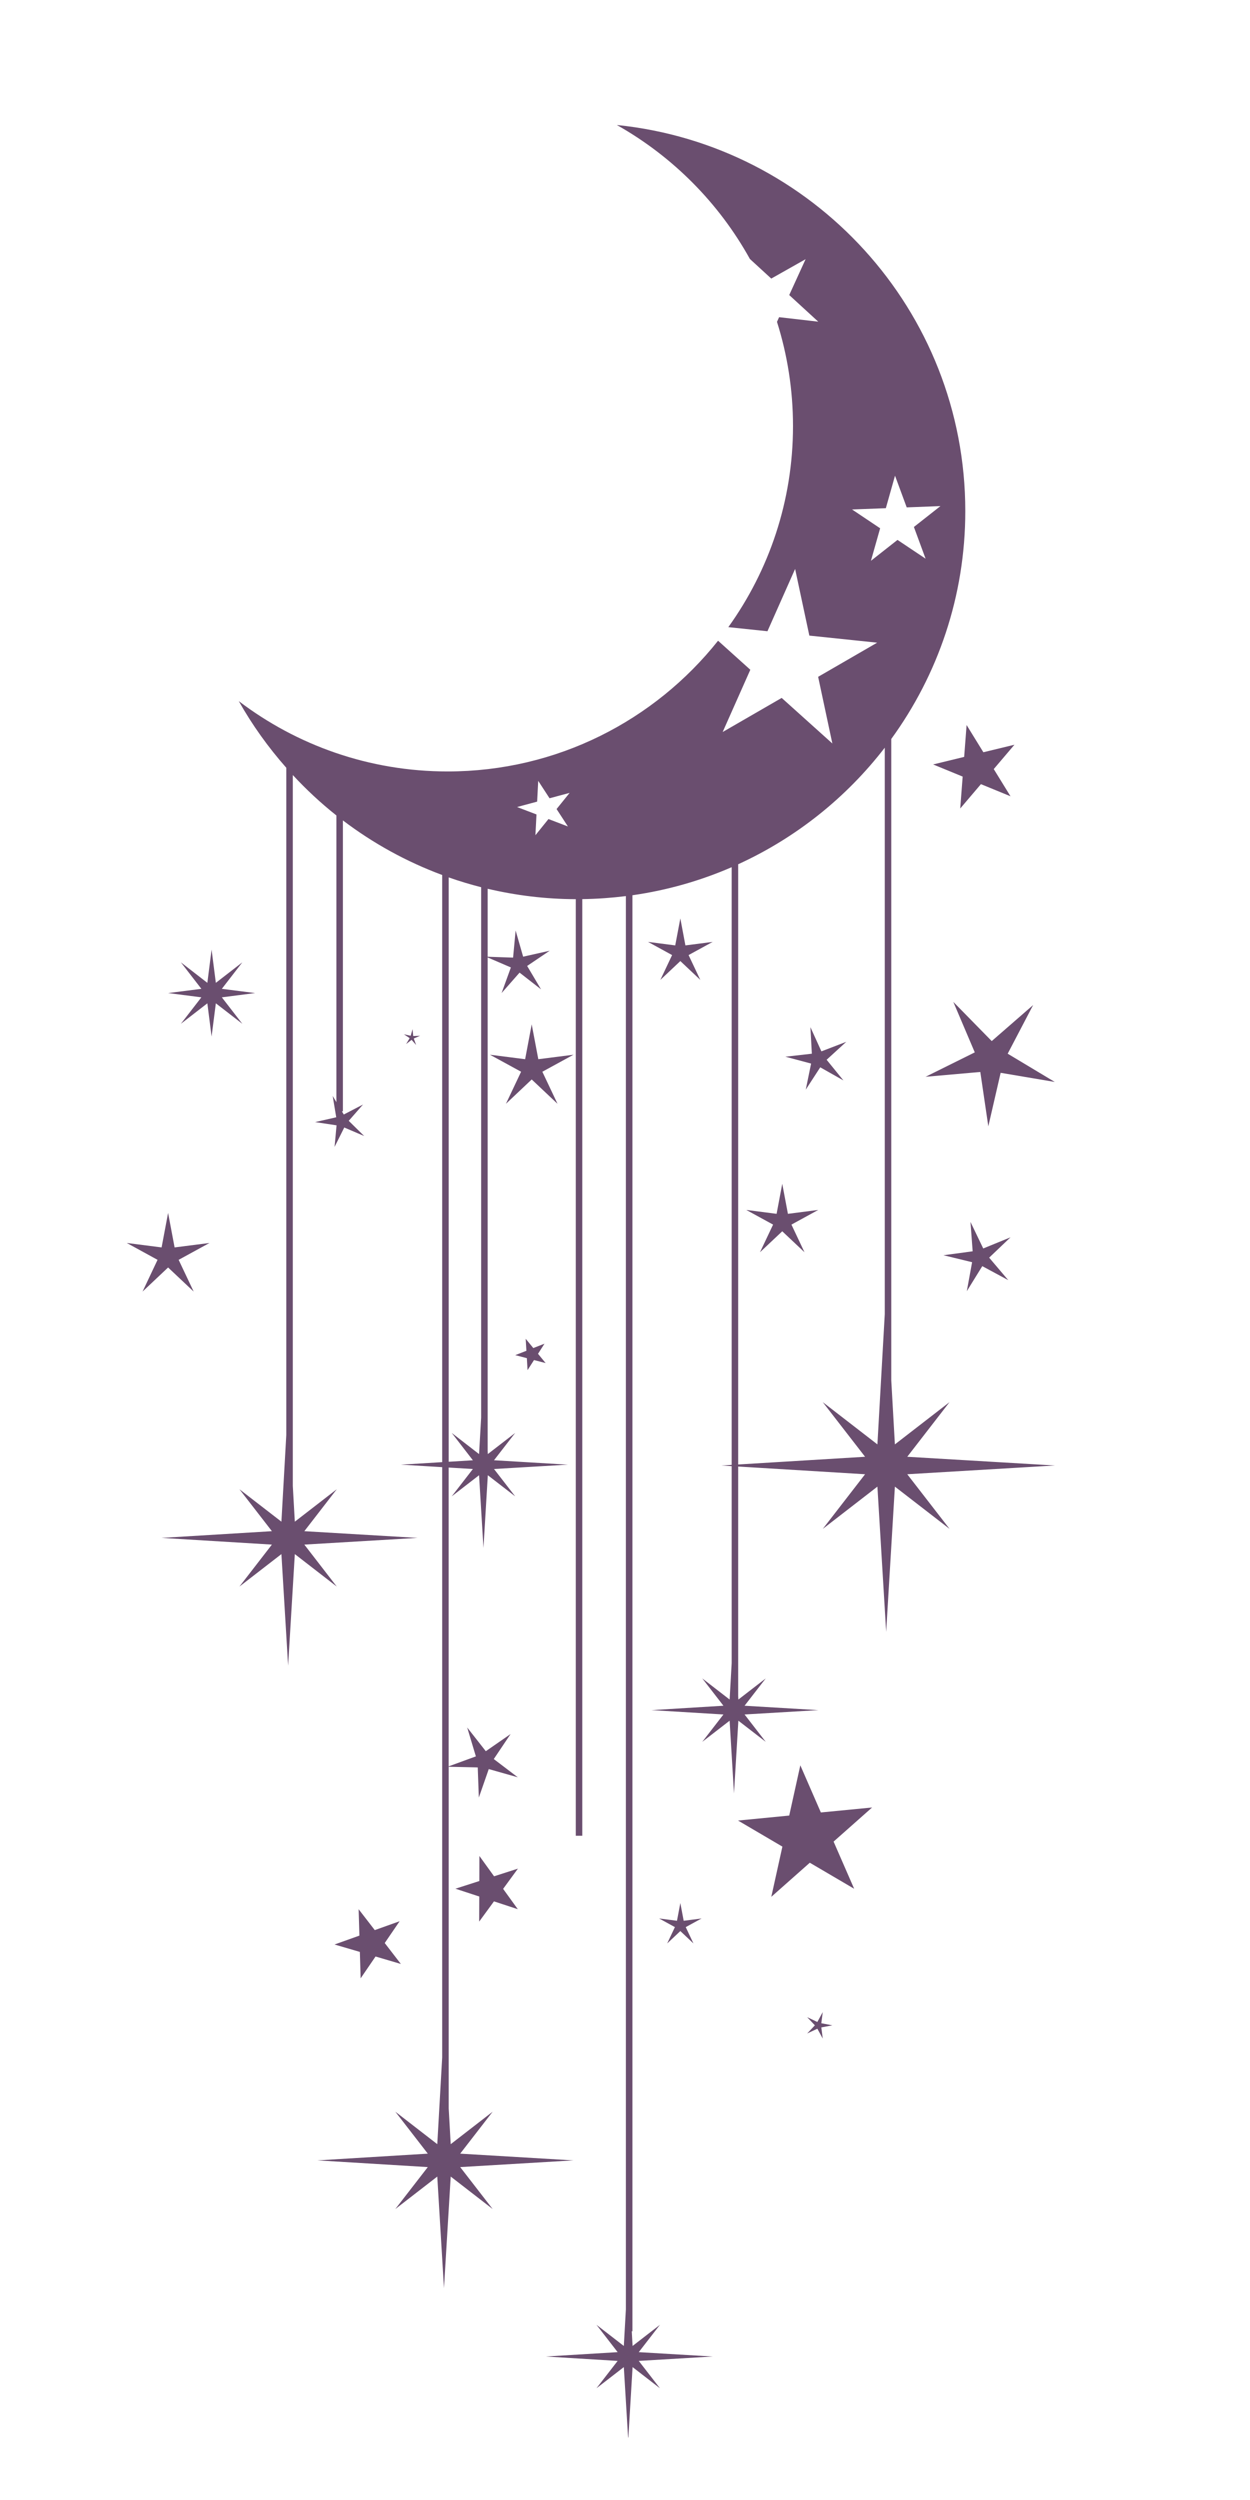 <svg xmlns="http://www.w3.org/2000/svg" xmlns:xlink="http://www.w3.org/1999/xlink" width="200" zoomAndPan="magnify" viewBox="0 0 150 300" height="400" preserveAspectRatio="xMidYMid meet" version="1.0"><defs><clipPath id="61d1435a7b"><path d="M 111 120 L 126.75 120 L 126.75 136 L 111 136 Z M 111 120 " clip-rule="nonzero"/></clipPath><clipPath id="61126044ab"><path d="M 19 15 L 126.75 15 L 126.75 292.5 L 19 292.5 Z M 19 15 " clip-rule="nonzero"/></clipPath></defs><path fill="#6a4e6f" d="M 98.559 242.789 L 98.73 241.449 L 98.082 242.637 L 96.859 242.059 L 97.785 243.039 L 96.859 244.02 L 98.082 243.445 L 98.73 244.629 L 98.559 243.289 L 99.883 243.039 Z M 98.559 242.789 " fill-opacity="1" fill-rule="nonzero"/><path fill="#6a4e6f" d="M 49.586 124.324 L 49.508 123.496 L 49.281 124.293 L 48.469 124.113 L 49.16 124.578 L 48.734 125.289 L 49.391 124.781 L 49.938 125.402 L 49.652 124.621 L 50.414 124.293 Z M 49.586 124.324 " fill-opacity="1" fill-rule="nonzero"/><g clip-path="url(#61d1435a7b)"><path fill="#6a4e6f" d="M 119.008 124.93 L 114.395 120.223 L 116.973 126.285 L 111.07 129.215 L 117.637 128.637 L 118.598 135.16 L 120.078 128.738 L 126.574 129.836 L 120.922 126.445 L 123.977 120.605 Z M 119.008 124.93 " fill-opacity="1" fill-rule="nonzero"/></g><path fill="#6a4e6f" d="M 117.988 149.816 L 116.457 146.629 L 116.719 150.156 L 113.215 150.629 L 116.652 151.465 L 116.016 154.945 L 117.875 151.938 L 120.988 153.617 L 118.699 150.918 L 121.262 148.477 Z M 117.988 149.816 " fill-opacity="1" fill-rule="nonzero"/><path fill="#6a4e6f" d="M 98.57 126.164 L 97.25 123.258 L 97.422 126.445 L 94.246 126.805 L 97.332 127.629 L 96.691 130.758 L 98.43 128.078 L 101.211 129.652 L 99.195 127.172 L 101.555 125.016 Z M 98.57 126.164 " fill-opacity="1" fill-rule="nonzero"/><path fill="#6a4e6f" d="M 94.551 145.66 L 93.871 142.055 L 93.191 145.66 L 89.551 145.191 L 92.77 146.953 L 91.199 150.27 L 93.871 147.754 L 96.539 150.27 L 94.973 146.953 L 98.191 145.191 Z M 94.551 145.66 " fill-opacity="1" fill-rule="nonzero"/><path fill="#6a4e6f" d="M 82.25 113.449 L 81.641 110.211 L 81.027 113.449 L 77.762 113.027 L 80.652 114.609 L 79.242 117.59 L 81.641 115.328 L 84.039 117.59 L 82.629 114.609 L 85.52 113.027 Z M 82.25 113.449 " fill-opacity="1" fill-rule="nonzero"/><path fill="#6a4e6f" d="M 64.598 127.105 L 63.805 122.922 L 63.016 127.105 L 58.793 126.566 L 62.531 128.609 L 60.711 132.457 L 63.805 129.535 L 66.902 132.457 L 65.082 128.609 L 68.82 126.566 Z M 64.598 127.105 " fill-opacity="1" fill-rule="nonzero"/><path fill="#6a4e6f" d="M 111.973 91.734 L 115.52 93.191 L 115.227 97.02 L 117.711 94.098 L 121.262 95.555 L 119.25 92.289 L 121.734 89.367 L 118.004 90.27 L 115.992 87.004 L 115.699 90.828 Z M 111.973 91.734 " fill-opacity="1" fill-rule="nonzero"/><path fill="#6a4e6f" d="M 98.504 217.496 L 96.039 211.836 L 94.707 217.867 L 88.562 218.465 L 93.887 221.594 L 92.555 227.621 L 97.176 223.527 L 102.5 226.652 L 100.031 220.992 L 104.652 216.898 Z M 98.504 217.496 " fill-opacity="1" fill-rule="nonzero"/><path fill="#6a4e6f" d="M 63.223 162.98 L 63.305 164.418 L 64.082 163.207 L 65.477 163.57 L 64.562 162.457 L 65.34 161.242 L 63.996 161.766 L 63.082 160.652 L 63.168 162.094 L 61.828 162.617 Z M 63.223 162.98 " fill-opacity="1" fill-rule="nonzero"/><path fill="#6a4e6f" d="M 59.289 225.156 L 57.527 222.715 L 57.52 225.723 L 54.652 226.645 L 57.512 227.582 L 57.5 230.594 L 59.277 228.164 L 62.137 229.105 L 60.375 226.664 L 62.152 224.234 Z M 59.289 225.156 " fill-opacity="1" fill-rule="nonzero"/><path fill="#6a4e6f" d="M 43.184 234.23 L 43.277 237.402 L 45.066 234.781 L 48.105 235.676 L 46.168 233.164 L 47.957 230.547 L 44.973 231.613 L 43.035 229.105 L 43.129 232.273 L 40.141 233.34 Z M 43.184 234.23 " fill-opacity="1" fill-rule="nonzero"/><path fill="#6a4e6f" d="M 82.043 230.492 L 81.641 228.363 L 81.238 230.492 L 79.09 230.215 L 80.988 231.254 L 80.062 233.215 L 81.641 231.727 L 83.215 233.215 L 82.289 231.254 L 84.188 230.215 Z M 82.043 230.492 " fill-opacity="1" fill-rule="nonzero"/><path fill="#6a4e6f" d="M 20.172 152.098 L 23.242 154.992 L 21.438 151.18 L 25.137 149.156 L 20.953 149.691 L 20.172 145.551 L 19.391 149.691 L 15.211 149.156 L 18.906 151.18 L 17.105 154.992 Z M 20.172 152.098 " fill-opacity="1" fill-rule="nonzero"/><path fill="#6a4e6f" d="M 24.164 119.68 L 21.703 122.859 L 24.883 120.398 L 25.391 124.387 L 25.902 120.398 L 29.082 122.859 L 26.621 119.68 L 30.613 119.168 L 26.621 118.66 L 29.082 115.477 L 25.902 117.941 L 25.391 113.949 L 24.883 117.941 L 21.703 115.477 L 24.164 118.66 L 20.172 119.168 Z M 24.164 119.68 " fill-opacity="1" fill-rule="nonzero"/><g clip-path="url(#61126044ab)"><path fill="#6a4e6f" d="M 108.871 174.812 L 113.945 168.254 L 107.387 173.328 L 106.953 165.645 L 106.953 88.676 C 112.535 80.996 115.836 71.555 115.836 61.336 C 115.836 37.219 97.504 17.383 74.02 15 C 80.715 18.773 86.262 24.352 89.988 31.078 L 92.551 33.43 L 96.672 31.102 L 94.707 35.406 L 98.191 38.602 L 93.492 38.062 L 93.238 38.621 C 94.484 42.566 95.16 46.77 95.16 51.129 C 95.16 60.133 92.277 68.461 87.398 75.258 L 92.094 75.75 L 95.414 68.273 L 97.121 76.273 L 105.258 77.121 L 98.176 81.219 L 99.883 89.219 L 93.801 83.75 L 86.719 87.844 L 90.039 80.371 L 86.168 76.887 C 78.574 86.441 66.863 92.574 53.715 92.574 C 44.293 92.574 35.613 89.426 28.652 84.133 C 30.27 87.004 32.188 89.68 34.355 92.133 L 34.355 172.199 L 33.77 182.602 L 28.73 178.707 L 32.629 183.742 L 19.379 184.547 L 32.629 185.352 L 28.73 190.391 L 33.77 186.492 L 34.574 199.879 L 35.379 186.492 L 40.414 190.391 L 36.52 185.352 L 50.109 184.547 L 36.52 183.742 L 40.414 178.707 L 35.379 182.602 L 35.137 178.305 L 35.137 93.004 C 36.754 94.75 38.5 96.375 40.367 97.855 L 40.367 132.258 L 39.922 131.512 L 40.348 134.074 L 37.812 134.652 L 40.387 135.039 L 40.148 137.629 L 41.312 135.301 L 43.703 136.324 L 41.848 134.5 L 43.562 132.543 L 41.254 133.742 L 41.027 133.359 L 41.148 133.359 L 41.148 98.449 C 44.746 101.18 48.75 103.398 53.062 105 L 53.062 175.457 L 48.105 175.758 L 53.062 176.059 L 53.062 246.895 L 52.473 257.301 L 47.438 253.402 L 51.336 258.438 L 38.086 259.246 L 51.336 260.051 L 47.438 265.086 L 52.473 261.188 L 53.277 274.578 L 54.086 261.188 L 59.121 265.086 L 55.223 260.051 L 68.816 259.246 L 55.223 258.438 L 59.121 253.402 L 54.086 257.301 L 53.844 253.008 L 53.844 212.012 L 57.328 212.09 L 57.461 215.707 L 58.652 212.289 L 62.137 213.277 L 59.254 211.086 L 61.273 208.082 L 58.297 210.145 L 56.062 207.297 L 57.105 210.766 L 53.84 211.961 L 53.84 176.105 L 56.746 176.281 L 54.203 179.566 L 57.488 177.027 L 58.016 185.758 L 58.539 177.027 L 61.824 179.566 L 59.281 176.281 L 68.148 175.758 L 59.281 175.23 L 61.824 171.949 L 58.539 174.488 L 58.52 174.098 L 58.52 114.895 L 61.305 116.094 L 60.191 119.168 L 62.348 116.715 L 64.926 118.723 L 63.258 115.914 L 65.965 114.086 L 62.777 114.801 L 61.875 111.66 L 61.57 114.914 L 58.52 114.809 L 58.52 106.652 C 61.914 107.453 65.453 107.891 69.094 107.902 L 69.094 220.293 L 69.875 220.293 L 69.875 107.895 C 71.645 107.871 73.391 107.746 75.105 107.531 L 75.105 277.133 L 74.859 281.516 L 71.574 278.973 L 74.117 282.258 L 65.477 282.781 L 74.117 283.309 L 71.574 286.594 L 74.859 284.051 L 75.387 292.781 L 75.91 284.051 L 79.195 286.594 L 76.652 283.309 L 85.52 282.781 L 76.652 282.258 L 79.195 278.973 L 75.91 281.516 L 75.812 279.754 L 75.891 279.754 L 75.891 107.43 C 80.062 106.836 84.059 105.688 87.801 104.062 L 87.801 175.785 L 86.555 175.859 L 87.801 175.938 L 87.801 199.57 L 87.555 203.945 L 84.27 201.406 L 86.812 204.688 L 78.172 205.215 L 86.812 205.738 L 84.27 209.023 L 87.555 206.484 L 88.078 215.215 L 88.605 206.484 L 91.891 209.023 L 89.348 205.738 L 98.215 205.215 L 89.348 204.688 L 91.891 201.406 L 88.605 203.945 L 88.582 203.543 L 88.582 175.984 L 103.809 176.91 L 98.734 183.469 L 105.289 178.395 L 106.34 195.828 L 107.387 178.395 L 113.949 183.469 L 108.871 176.91 L 126.574 175.859 Z M 54.207 171.949 L 56.746 175.234 L 53.844 175.41 L 53.844 105.289 C 55.117 105.738 56.418 106.129 57.738 106.465 L 57.738 170.105 L 57.488 174.492 Z M 68.148 99.176 L 65.816 98.285 L 64.25 100.227 L 64.379 97.734 L 62.047 96.844 L 64.457 96.195 L 64.586 93.703 L 65.945 95.793 L 68.355 95.145 L 66.789 97.086 Z M 104.512 67.297 L 105.617 63.395 L 102.246 61.137 L 106.301 60.984 L 107.402 57.082 L 108.805 60.887 L 112.855 60.73 L 109.668 63.238 L 111.07 67.043 L 107.699 64.789 Z M 98.73 168.254 L 103.809 174.812 L 88.582 175.738 L 88.582 103.711 C 95.531 100.535 101.562 95.707 106.172 89.723 L 106.172 157.691 L 105.289 173.328 Z M 98.73 168.254 " fill-opacity="1" fill-rule="nonzero"/></g></svg>